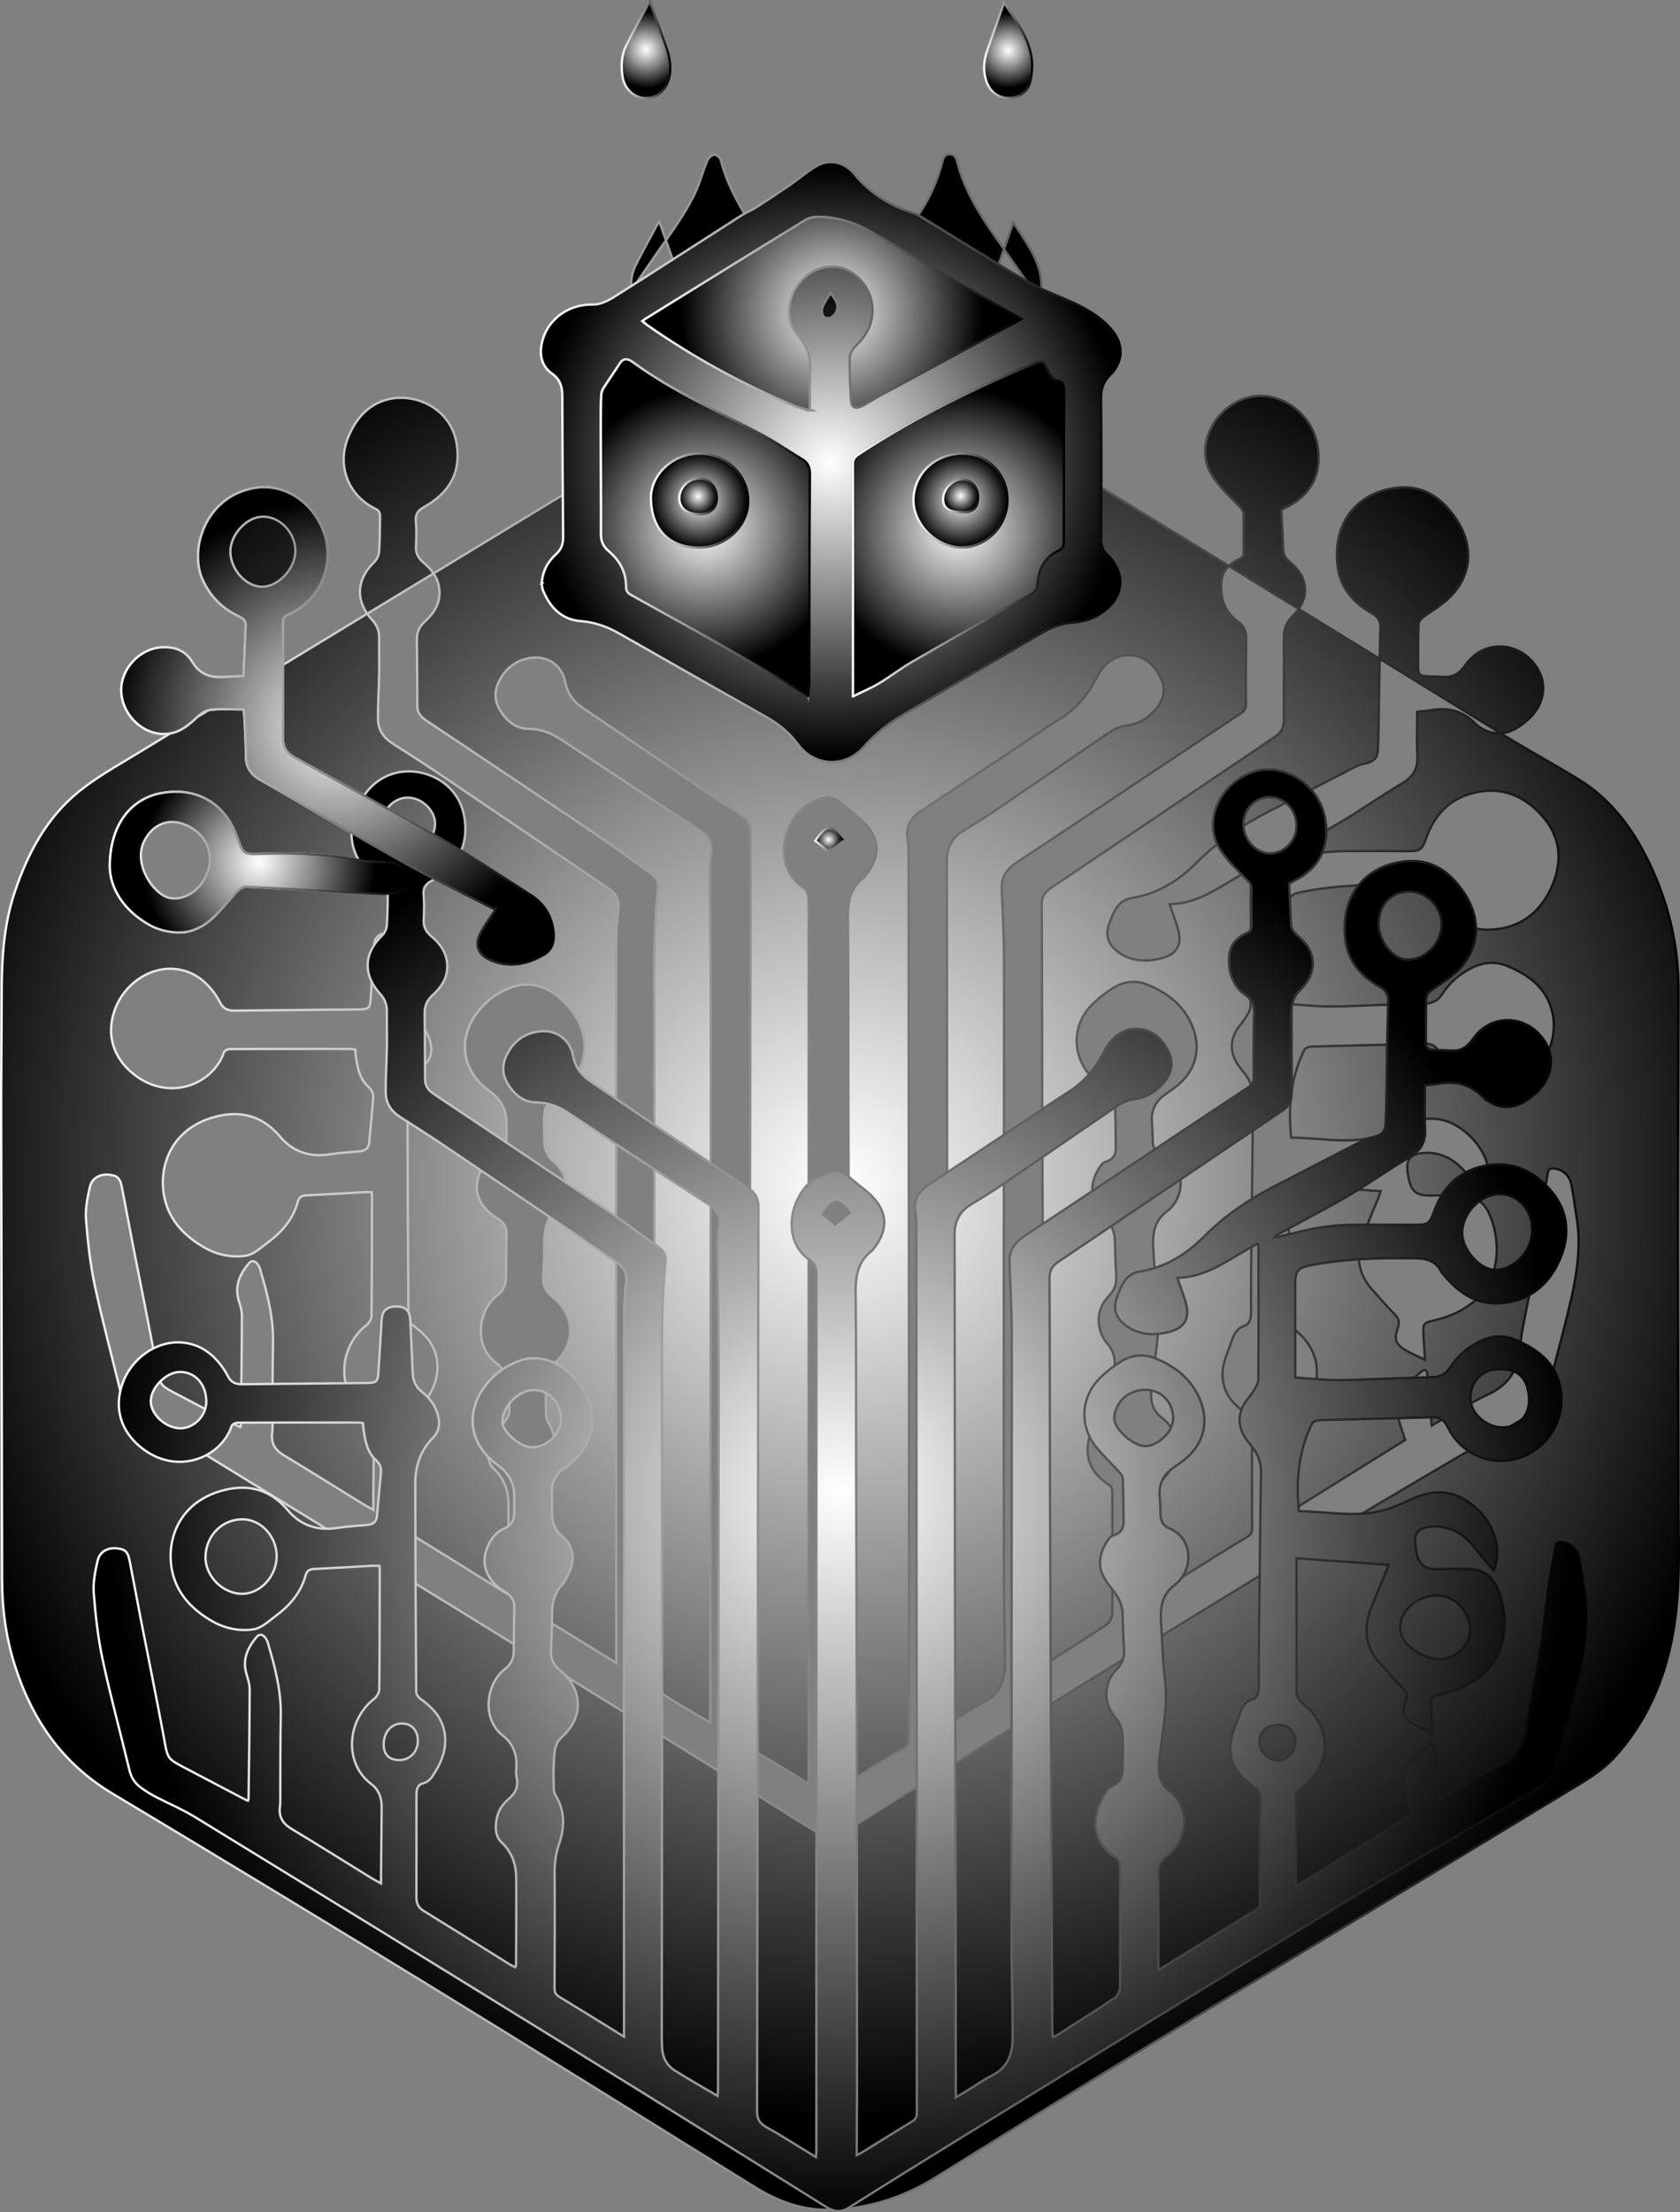 <?xml version="1.0" encoding="UTF-8"?>
<svg id="Layer_2" data-name="Layer 2" xmlns="http://www.w3.org/2000/svg" xmlns:xlink="http://www.w3.org/1999/xlink" viewBox="0 0 725.42 955.02">
  <rect x="0" y="0" width="725.42" height="955.02" fill="#808080" stroke="none"/>
  <defs>
    <style>
      .cls-1 {
        fill: url(#radial-gradient-5);
        stroke: url(#linear-gradient-5);
      }

      .cls-1, .cls-2, .cls-3, .cls-4, .cls-5, .cls-6, .cls-7, .cls-8, .cls-9, .cls-10, .cls-11, .cls-12, .cls-13, .cls-14, .cls-15 {
        stroke-miterlimit: 10;
      }

      .cls-2 {
        fill: url(#radial-gradient-4);
        stroke: url(#linear-gradient-4);
      }

      .cls-3 {
        fill: url(#radial-gradient-7);
        stroke: url(#linear-gradient-7);
      }

      .cls-4 {
        fill: url(#radial-gradient-3);
        stroke: url(#linear-gradient-3);
      }

      .cls-5 {
        fill: url(#radial-gradient);
        stroke: url(#linear-gradient);
      }

      .cls-6 {
        fill: url(#radial-gradient-8);
        stroke: url(#linear-gradient-8);
      }

      .cls-7 {
        fill: url(#radial-gradient-2);
        stroke: url(#linear-gradient-2);
      }

      .cls-8 {
        fill: url(#radial-gradient-12);
        stroke: url(#linear-gradient-12);
      }

      .cls-9 {
        fill: url(#radial-gradient-6);
        stroke: url(#linear-gradient-6);
      }

      .cls-10 {
        fill: url(#radial-gradient-9);
        stroke: url(#linear-gradient-9);
      }

      .cls-11 {
        fill: url(#radial-gradient-11);
        stroke: url(#linear-gradient-11);
      }

      .cls-12 {
        fill: url(#radial-gradient-10);
        stroke: url(#linear-gradient-10);
      }

      .cls-13 {
        fill: url(#radial-gradient-15);
        stroke: url(#linear-gradient-15);
      }

      .cls-14 {
        fill: url(#radial-gradient-14);
        stroke: url(#linear-gradient-14);
      }

      .cls-15 {
        fill: url(#radial-gradient-13);
        stroke: url(#linear-gradient-13);
      }
    </style>
    <radialGradient id="radial-gradient" cx="362.71" cy="446.22" fx="362.71" fy="446.22" r="405.01" gradientTransform="translate(0 956.54) scale(1 -1)" gradientUnits="userSpaceOnUse">
      <stop offset="0" stop-color="#fff"/>
      <stop offset="1" stop-color="#000"/>
    </radialGradient>
    <linearGradient id="linear-gradient" x1="0" y1="446.22" x2="725.42" y2="446.22" gradientTransform="translate(0 956.54) scale(1 -1)" gradientUnits="userSpaceOnUse">
      <stop offset="0" stop-color="#fff"/>
      <stop offset="1" stop-color="#000"/>
    </linearGradient>
    <radialGradient id="radial-gradient-2" cx="362.69" cy="313.19" fx="362.69" fy="313.19" r="316.78" xlink:href="#radial-gradient"/>
    <linearGradient id="linear-gradient-2" x1="39.91" y1="313.19" x2="685.48" y2="313.19" xlink:href="#linear-gradient"/>
    <radialGradient id="radial-gradient-3" cx="358.69" cy="757.07" fx="358.69" fy="757.07" r="127.33" xlink:href="#radial-gradient"/>
    <linearGradient id="linear-gradient-3" x1="233.06" y1="757.07" x2="484.33" y2="757.07" xlink:href="#linear-gradient"/>
    <radialGradient id="radial-gradient-4" cx="145.75" cy="643.15" fx="145.75" fy="643.15" r="98.33" xlink:href="#radial-gradient"/>
    <linearGradient id="linear-gradient-4" x1="51.86" y1="643.15" x2="239.63" y2="643.15" xlink:href="#linear-gradient"/>
    <radialGradient id="radial-gradient-5" cx="111.82" cy="584.35" fx="111.82" fy="584.35" r="50.36" xlink:href="#radial-gradient"/>
    <linearGradient id="linear-gradient-5" x1="46.9" y1="584.35" x2="176.74" y2="584.35" xlink:href="#linear-gradient"/>
    <radialGradient id="radial-gradient-6" cx="278.95" cy="935.13" fx="278.95" fy="935.13" r="16.54" xlink:href="#radial-gradient"/>
    <linearGradient id="linear-gradient-6" x1="267.96" y1="935.13" x2="289.93" y2="935.13" xlink:href="#linear-gradient"/>
    <radialGradient id="radial-gradient-7" cx="435.31" cy="934.81" fx="435.31" fy="934.81" r="16.29" xlink:href="#radial-gradient"/>
    <linearGradient id="linear-gradient-7" x1="424.45" y1="934.81" x2="446.16" y2="934.81" xlink:href="#linear-gradient"/>
    <radialGradient id="radial-gradient-8" cx="357.79" cy="594.09" fx="357.79" fy="594.09" r="5.33" xlink:href="#radial-gradient"/>
    <linearGradient id="linear-gradient-8" x1="351.32" y1="594.02" x2="364.27" y2="594.02" xlink:href="#linear-gradient"/>
    <radialGradient id="radial-gradient-9" cx="413.88" cy="728.12" fx="413.88" fy="728.12" r="60.4" xlink:href="#radial-gradient"/>
    <linearGradient id="linear-gradient-9" x1="367.77" y1="728.07" x2="459.99" y2="728.07" xlink:href="#linear-gradient"/>
    <radialGradient id="radial-gradient-10" cx="304.56" cy="728.75" fx="304.56" fy="728.75" r="60.49" xlink:href="#radial-gradient"/>
    <linearGradient id="linear-gradient-10" x1="258.91" y1="728.45" x2="350.2" y2="728.45" xlink:href="#linear-gradient"/>
    <radialGradient id="radial-gradient-11" cx="359.23" cy="821.19" fx="359.23" fy="821.19" r="64.96" xlink:href="#radial-gradient"/>
    <linearGradient id="linear-gradient-11" x1="276.6" y1="821.19" x2="442.07" y2="821.19" xlink:href="#linear-gradient"/>
    <radialGradient id="radial-gradient-12" cx="414.72" cy="740.46" fx="414.72" fy="740.46" r="20.26" xlink:href="#radial-gradient"/>
    <linearGradient id="linear-gradient-12" x1="393.94" y1="740.46" x2="435.5" y2="740.46" xlink:href="#linear-gradient"/>
    <radialGradient id="radial-gradient-13" cx="302.06" cy="740.44" fx="302.06" fy="740.44" r="20.63" xlink:href="#radial-gradient"/>
    <linearGradient id="linear-gradient-13" x1="280.57" y1="740.44" x2="323.55" y2="740.44" xlink:href="#linear-gradient"/>
    <radialGradient id="radial-gradient-14" cx="414.79" cy="742.47" fx="414.79" fy="742.47" r="7.32" xlink:href="#radial-gradient"/>
    <linearGradient id="linear-gradient-14" x1="406.76" y1="742.47" x2="422.82" y2="742.47" xlink:href="#linear-gradient"/>
    <radialGradient id="radial-gradient-15" cx="301.42" cy="742.25" fx="301.42" fy="742.25" r="7.88" xlink:href="#radial-gradient"/>
    <linearGradient id="linear-gradient-15" x1="292.84" y1="742.25" x2="310" y2="742.25" xlink:href="#linear-gradient"/>
  </defs>
  <g id="Layer_2-2" data-name="Layer 2">
    <path class="cls-5" d="M267.27,198.81c-2.4-4.98-5.2-9.66-6.97-14.7-5.53-15.68-3.35-31.01,4.34-45.28,5.41-10.03,12.06-19.42,18.53-28.85,6.23-9.07,13.02-17.78,17.52-27.91,1.82-4.11,2.95-8.53,4.68-12.7.47-1.14,1.9-2.45,3.03-2.59.88-.1,2.59,1.33,2.85,2.36,3.54,13.7,11.23,25.16,19.1,36.6,7.24,10.52,14.55,21.02,20.98,32.03,3.24,5.55,4.6,12.2,6.85,18.35.21.57.68,1.05,1.04,1.57.34-.43.88-.83.98-1.31,2.86-14.2,10.42-26.08,18.52-37.7,6.19-8.88,12.48-17.7,18.42-26.75,4.5-6.85,7.84-14.3,9.8-22.31.42-1.7,1.16-3.03,3.14-3.01,1.93.02,2.71,1.24,3.15,2.99,3,12.01,9.35,22.34,16.33,32.36,6.95,9.98,14.17,19.79,20.66,30.05,6.79,10.72,10.9,22.48,10.83,35.41-.05,10.31-3,19.75-8.61,28.53.51.4.94.82,1.45,1.13,65.36,40.25,130.7,80.53,196.1,120.71,10.36,6.36,21.05,12.17,31.42,18.51,15.28,9.34,25,23.35,32.2,39.37,7.39,16.43,11.16,33.66,11.17,51.64,0,34.73-.3,69.46-.29,104.19,0,39.79.26,79.59.3,119.38.02,13.5.52,27.06-.59,40.47-2.04,24.63-9.57,47.5-26.23,66.39-4.2,4.77-9.67,8.68-15.15,12.02-60.49,36.82-121.16,73.34-181.65,110.16-32.52,19.8-64.83,39.94-97.14,60.07-13.73,8.55-28.55,13.39-44.67,14-11.98.45-22.87-3.25-33-9.54-47.36-29.37-94.64-58.88-142.16-88-45.09-27.63-90.34-55-135.71-82.18-21.59-12.94-34.68-31.95-42.13-55.46-3.79-11.96-5.44-24.18-5.46-36.7-.1-66.8-.3-133.6-.4-200.39-.03-17.76.2-35.53.23-53.29.03-14.7.9-29.28,5.64-43.36,5.6-16.67,13.71-31.96,27.51-43.2,7.65-6.23,16.44-11.13,24.92-16.29,68.99-41.97,138.03-83.86,207.05-125.78.6-.36,1.16-.79,1.44-.98h-.02ZM539.9,375.59c.07.77.14,1.18.14,1.59.02,19.01.08,38.02-.05,57.03-.01,1.67-1.09,3.46-2.02,4.98-1.43,2.33-3.54,4.29-4.69,6.73-2.91,6.15-.91,11.59,3.28,16.4,3.18,3.65,4.74,7.75,4.62,12.64-.24,9.67-.32,19.35-.44,29.02-.19,15.63-.37,31.25-.53,46.88-.05,5.15-.02,10.3,0,15.45.01,2.52-.34,5.2-2.89,6.07-3.26,1.11-4.44,3.53-5.38,6.31-1.42,4.17-3.49,8.29-3.94,12.57-.83,7.9,2.91,14.06,9.5,18.37,2.23,1.46,3.2,3.17,3.18,5.91-.12,14.75-.09,29.5-.01,44.24,0,1.73-.52,2.7-1.99,3.59-8.96,5.46-17.86,11.02-26.78,16.55-4.87,3.02-9.75,6.03-14.94,9.25-.06-.98-.12-1.57-.12-2.15,0-13.24.09-26.48-.07-39.71-.04-3.31,1.12-5.47,3.72-7.37,8.19-5.99,11.34-20.23,1.08-27.98-3.88-2.93-4.92-7.3-4.47-12.16,1.11-11.87,4.05-23.58,2.6-35.69-.96-8.09-1.1-16.27-1.69-24.41-.46-6.35.11-12.39,5.66-16.58,8.71-6.57,8.25-20.48-2.17-24.63-2.61-1.04-3.78-3.28-3.76-6.18.02-2.65-.17-5.3-.35-7.95-.31-4.7,1.31-8.52,5.06-11.38,1.69-1.29,3.49-2.44,5.18-3.74,8.78-6.73,11.38-16.61,6.98-26.78-3.75-8.68-10.69-13.96-19.18-17.38-4.89-1.97-9.94-1.5-14.35,1.19-3.66,2.24-7.19,4.95-10.14,8.06-7.81,8.27-8.04,20.66-.73,29.37,3.19,3.8,6.79,7.26,10.12,10.94.6.66,1.14,1.65,1.17,2.5.19,6.12.27,12.24.32,18.37.02,2.83-1.08,4.96-3.99,5.9-.74.24-1.58.6-2.03,1.18-3.38,4.32-5.79,10.57-2.84,16.35,1.04,2.03,2.39,3.95,3.83,5.73,2.5,3.11,4.46,6.38,4.59,10.51.17,5.32.29,10.64.62,15.95.21,3.45-.94,6.06-3.37,8.54-5.71,5.82-5.5,14.81-.19,20.75,1.53,1.71,2.64,4.32,2.82,6.61.42,5.3.19,10.65.15,15.98-.02,3.01-1.46,5.2-4.15,6.62-.92.49-2.06.94-2.59,1.75-6.67,10.22-8.16,21.9,4.36,29.7.69.43,1.2,1.66,1.23,2.53.13,4.17.05,8.35.06,12.52.01,13.41.1,26.83-.06,40.24-.02,1.62-.87,3.88-2.1,4.72-8.22,5.56-16.65,10.81-25.01,16.15-.49.31-1.02.55-1.85.99-.12-1.52-.29-2.73-.29-3.94-.16-33.04-.31-66.08-.45-99.12-.05-10.57-.05-21.14-.09-31.71-.14-34.02-.33-68.03-.43-102.05-.09-30.29-.05-60.59-.21-90.88-.02-3.36,1.19-5.33,3.91-7.15,32.25-21.68,64.43-43.47,96.64-65.19,2.75-1.85,4.04-4.21,4.02-7.56-.07-11.73.08-23.45-.04-35.18-.04-3.81,1.09-6.83,3.81-9.51,2.88-2.84,5.02-6.21,5.3-10.43.36-5.52-2.54-9.44-6.41-12.81-1.6-1.4-2.85-2.81-2.94-5.08-.23-5.84-.57-11.68-.86-17.46.65-.35,1.12-.61,1.59-.86.55-.29,1.11-.56,1.65-.86,8.76-4.77,13.19-12.02,12.82-22.12-.64-17.39-16.18-27.25-28.37-25.15-15.84,2.73-26.4,21.39-17.08,34.94,3.12,4.55,7.25,8.44,11.16,12.39,1.3,1.31,2.04,2.38,2,4.25-.12,5.15-.1,10.31,0,15.46.03,1.63-.43,2.48-1.99,3.2-4.16,1.94-7.28,5.06-7.66,9.81-.54,6.81,1.32,12.95,7.12,17.12,2.72,1.95,3.65,4.24,3.6,7.43-.15,9.32-.18,18.65-.11,27.98.01,1.99-.55,3.14-2.26,4.27-21.97,14.55-43.87,29.2-65.8,43.8-10.26,6.84-20.53,13.67-30.84,20.45-4.04,2.66-6.71,6.04-6.55,11.11.33,9.91.97,19.82.98,29.73.07,41.93-.05,83.86-.07,125.8-.02,48.51,0,97.01,0,145.52,0,1.07.04,2.13.06,3.2.14,10.21.4,20.42.39,30.62-.01,7.01-1.98,13.06-8.97,16.51-3.54,1.75-6.77,4.12-10.15,6.19-1.67,1.02-3.38,2-5.4,3.2v-3.79c-.04-34.65-.07-69.29-.13-103.94-.08-43.97-.21-87.94-.27-131.9-.06-44.24-.02-88.48-.15-132.73-.02-6.06,2.35-10.31,7.48-13.36,4.8-2.86,9.54-5.83,14.15-8.97,16.27-11.1,32.45-22.34,48.75-33.39,2.06-1.4,4.61-2.49,7.06-2.8,4.97-.62,8.89-2.83,12.19-6.4,3.75-4.04,5.3-8.61,2.87-13.87-2.62-5.67-6.85-9.77-13.27-10.09-6.97-.35-11.59,3.82-14.61,9.73-3.58,7.02-8.29,12.91-15.02,17.21-7.33,4.68-14.47,9.63-21.72,14.44-13.08,8.68-26.19,17.34-39.28,26.01-4.2,2.78-6.45,6.48-5.55,11.71.28,1.65.45,3.34.45,5.01.03,24.07,0,48.15.02,72.22.04,54.01.12,108.03.15,162.04.03,49.84,0,99.68.04,149.52,0,1.81-.52,2.87-2.1,3.82-7.21,4.35-14.34,8.84-21.51,13.27-.64.4-1.35.69-2.34,1.2v-3.24c.04-9.42.12-18.83.12-28.25-.03-58.54-.05-117.09-.13-175.63-.04-31.27-.2-62.53-.27-93.8-.06-23.81.1-47.62-.19-71.42-.09-7.16.98-13.39,6.93-18.02.55-.43.94-1.06,1.36-1.63,5.89-7.93,5.44-15.49-1.63-22.33-3.12-3.01-6.77-5.46-9.99-8.37-2.84-2.57-5.81-2.69-9.1-1.3-1.3.55-2.62,1.1-3.87,1.75-11.23,5.84-17.02,26.54-3.44,35.94,2.19,1.52,2.8,3.72,2.8,6.26-.01,125.89-.01,251.78-.02,377.66,0,.92-.12,1.83-.21,3.23-1.26-.77-2.06-1.27-2.87-1.77-6.14-3.73-12.18-7.61-18.45-11.11-2.85-1.59-4.08-3.53-4.08-6.75.17-91.85.28-183.71.41-275.56.05-38.29.08-76.58.2-114.87.01-3.55-1.3-6.18-4.17-8.09-3.62-2.41-7.32-4.7-10.91-7.14-19.16-13.01-38.28-26.07-57.45-39.06-4.03-2.73-6.61-6.19-7.54-11.06-1.37-7.13-7.26-11.37-14.34-10.57-5.62.63-10.08,3.34-13.12,8.11-2.77,4.36-3.75,9.03-1.11,13.82,2.77,5.02,6.83,8.65,12.76,8.75,5.13.09,9.51,1.69,13.67,4.43,13.86,9.12,27.72,18.24,41.6,27.32,6.53,4.27,13.16,8.4,19.67,12.7,3.06,2.02,4.36,4.92,3.91,8.7-.42,3.57-.67,7.18-.65,10.77.11,18.65.48,37.29.47,55.94-.04,102.07-.16,204.14-.26,306.21,0,.27.02.53,0,.8-.06.65-.14,1.3-.22,2.03-6.3-3.73-12.46-7.22-18.45-10.97-3.52-2.2-5.28-5.71-5.49-9.84-.18-3.44-.14-6.89-.14-10.34.03-36.25.1-72.49.11-108.74.02-52.33-.03-104.65.02-156.98.02-21.12-.65-42.27,1.57-63.34.28-2.65-.71-4.58-2.89-6.12-7.82-5.54-15.47-11.33-23.4-16.7-24.55-16.6-49.19-33.05-73.83-49.52-2.32-1.55-3.77-3.4-3.78-6.27-.03-9.59-.07-19.19-.17-28.78-.03-3.14,1.13-5.54,3.49-7.68,3.86-3.5,6.59-7.74,6.25-13.25-.32-5.12-3.1-8.97-6.89-12.13-2.19-1.83-3.4-3.92-3.27-6.88.16-3.64.29-7.31-.04-10.92-.29-3.11.85-4.67,3.51-6.17,11.28-6.34,15.91-15.17,14.17-26.93-2.39-16.19-18.68-22.74-30.4-19.4-8.21,2.34-13.36,8.46-16.51,16.21-4.97,12.27-.03,25.16,11.87,30.91,1.66.8,1.93,1.92,1.91,3.36-.08,5.06-.06,10.12-.42,15.16-.11,1.52-.95,3.33-2.05,4.39-7.95,7.67-8.34,16.93-.85,25.14,1.94,2.12,2.96,4.54,2.92,7.47-.07,5.24.08,10.48,0,15.72-.11,6.47-.55,12.95-.51,19.42.02,4.56,2.32,8.06,6.19,10.54,6.49,4.15,13,8.28,19.39,12.59,24.71,16.68,49.36,33.44,74.07,50.13,3.19,2.15,4.62,4.86,4.18,8.78-.51,4.58-.91,9.19-.91,13.79-.06,66.45-.04,132.91-.04,199.36,0,35.89.01,71.78.02,107.68v4.72c-9.64-5.95-18.81-11.66-28.05-17.26-1.49-.91-1.95-1.92-1.94-3.62.08-16.7.12-33.4.04-50.11-.02-4.13.51-8.05,1.86-11.98,2.48-7.23,2.73-14.4-1.49-21.25-.52-.85-.71-2.02-.74-3.04-.09-3.64-.23-7.3.02-10.92.28-3.98-.02-8.07,3.56-11.25,9.45-8.38,8.98-20.83-.89-28.69-2.69-2.14-4.06-4.85-3.93-8.31.19-5.05.56-10.11.48-15.16-.08-5.08.79-9.68,4.38-13.52.83-.89,1.43-2.03,2.02-3.12,3.61-6.68,3.82-12.84-2.38-18.19-2.66-2.29-4-5.35-4-8.95,0-4.17-.36-8.37.06-12.5.2-1.98,1.66-3.95,2.9-5.67.79-1.09,2.25-1.69,3.38-2.55,12.78-9.61,14.62-24.05,4.65-36.53-7.12-8.92-16.41-12.32-25.2-9.11-5.71,2.08-10.52,5.53-14.3,10.29-9.22,11.62-7.24,25.84,4.73,34.43,4.42,3.17,7.22,7.29,7.42,12.87.1,2.73,0,5.47,0,8.21,0,3.3-1.53,5.38-4.6,6.72-5.6,2.44-9.33,10.61-7.88,16.57,1.2,4.93,4.53,8.15,8.6,10.7,2.64,1.65,4.07,3.67,3.96,6.93-.21,6.3-.14,12.61-.29,18.91-.07,2.97-1.21,5.43-3.68,7.32-8.41,6.44-10.25,21.67-.92,28.9,4.41,3.41,6.18,8.3,5.72,13.94-.11,1.32-.14,2.7.14,3.98.92,4.05-.58,7-3.65,9.56-3.87,3.22-5.46,7.67-5.34,12.53.04,1.95.83,4.45,2.19,5.7,4.69,4.3,6.58,9.62,6.62,15.68.09,12.61-.02,25.23-.06,37.84,0,.13-.17.26-.42.65-.8-.41-1.67-.78-2.46-1.28-12.35-7.69-24.66-15.43-37.06-23.04-2.27-1.4-3.09-3.23-3.09-5.71,0-14.83,0-29.67.02-44.5,0-2.06.52-4.24,2.66-4.75,2.92-.69,4.1-2.85,5.44-5.02,3.63-5.88,5.47-12.15,3.56-19.01-1.56-5.59-5.53-9.35-10.08-12.66-.84-.61-1.68-1.89-1.69-2.87-.21-29.93-.37-59.86-.41-89.79,0-7.5,2.12-14.33,7.59-19.84,2.26-2.27,3.1-5.13,2.54-8.31-.84-4.77-3.4-8.57-7.14-11.48-2.86-2.22-3.99-5.01-4.12-8.49-.29-7.62-.66-15.24-1.05-22.86-.19-3.72-2.11-5.57-5.67-5.62-4.21-.06-6.36,1.65-6.63,5.55-.53,7.78-.92,15.58-1.45,23.36-.24,3.43-1,4.09-4.51,4.13-18.2.2-36.4.36-54.6.54-2.64.03-4.62-1.02-5.84-3.42-.52-1.02-1.09-2.04-1.73-2.99-4.49-6.67-10.45-11.17-18.7-11.64-10.65-.61-21.21,6.95-25.06,17.61-3.87,10.69-.79,20.85,8.27,27.98,15.43,12.14,34.36,4.06,38.85-9.61.22-.68,1.7-1.34,2.6-1.34,17.32-.08,34.65-.06,51.97-.05.68,0,1.36.13,2.1.2.07.87.09,1.57.19,2.26.7,5.04,1.46,10.19,5.43,13.79,1.86,1.69,2.32,3.35,2.11,5.56-.57,6.18-1.1,12.36-1.68,18.54-.24,2.58-1.63,3.67-4.47,3.89-4.24.34-8.5.62-12.7,1.26-8.6,1.3-15.74-1.04-21.42-7.75-7.49-8.87-16.95-11.41-28.02-8.44-19.23,5.16-24.61,21.84-21.79,34.98,2.07,9.64,8.52,16.35,16.89,21.26,5.63,3.31,11.95,4.65,18.17,3.72,3.42-.51,6.58-3.52,9.6-5.76,6.1-4.54,10.94-10.1,12.96-17.68.47-1.75,1.62-2.52,3.51-2.61,8.41-.4,16.82-.93,25.23-1.39,1.03-.06,2.06,0,3.11,0,.06.79.13,1.22.13,1.66-.03,17.23-.02,34.47-.21,51.7-.02,1.4-1.11,3.21-2.26,4.11-11.61,9.07-13.28,27.67-1.2,36.75,3.25,2.45,4.54,6.03,4.5,10.07-.09,9.59-.19,19.17-.28,28.76,0,1.21,0,2.41,0,4.07-1.64-.9-2.89-1.52-4.07-2.25-11.55-7.12-23.03-14.36-34.66-21.35-3.32-2-5.12-4.48-5.01-8.32.03-1.06.22-2.11.23-3.17.07-12.44-.04-24.88.22-37.31.22-10.91-2.55-21.22-5.59-31.51-.22-.75-.61-1.49-1.08-2.12-1.1-1.46-2.51-1.87-3.78-.34-3.76,4.54-6.19,9.49-4.44,15.65.65,2.29,1.47,4.65,1.46,6.98-.05,15.8-.29,31.6-.48,47.4,0,.15-.13.31-.29.65-.7-.33-1.41-.63-2.09-.99-7.69-4.03-15.37-8.09-23.06-12.12-10.24-5.36-9.31-4.41-11.25-14.86-3.11-16.7-6.52-33.35-9.77-50.03-1.64-8.42-3.19-16.87-4.84-25.29-.43-2.18-.91-4.54-3.45-5.27-4.29-1.23-9.3-.07-10.44,4.98-1.03,4.55-2.01,9.34-1.65,13.92.76,9.6,1.81,19.26,3.82,28.67,3.43,15.99,7.74,31.79,11.56,47.7.79,3.31,2.45,5.87,5.15,7.77,1.88,1.32,3.83,2.58,5.86,3.65,5.81,3.04,11.9,5.59,17.47,9,53.7,32.89,107.35,65.85,160.93,98.93,37.13,22.92,74.15,46.04,111.18,69.12,3.35,2.09,6.34,2.86,10.06.51,16.19-10.24,32.47-20.34,48.79-30.38,52.27-32.17,104.45-64.47,156.89-96.36,30.15-18.34,60.72-35.99,91.14-53.89,4.28-2.52,7.21-5.78,8.42-10.72,2.29-9.37,4.85-18.66,7.2-28.02,3.88-15.49,7.86-30.97,5.11-47.19-.78-4.63-1.24-9.32-2.22-13.9-.88-4.14-3.88-6.55-7.49-6.86-1.42-.12-2.35.06-2.63,1.74-.98,5.92-2.22,11.8-3.07,17.73-1.3,9.11-2.12,18.29-3.58,27.38-1.71,10.65-4.53,21.16-5.64,31.86-.98,9.37-5.47,15.07-13.65,18.87-5.37,2.49-10.47,5.58-15.67,8.44-2.76,1.52-5.47,3.14-8.56,4.92-.16-1.72-.28-3.02-.39-4.33-.51-5.92-.99-11.84-1.52-17.75-.17-1.89-1.1-2.45-2.63-1.14-2.42,2.08-4.95,4.08-7.11,6.41-3.13,3.38-4.39,7.54-3.25,12.07.92,3.63,2.25,7.15,3.47,10.94-16.59,10.34-33.32,20.76-50.32,31.36-.14-.88-.25-1.21-.25-1.54,0-12.53-.05-25.05.06-37.58,0-.89.87-2.08,1.67-2.63,13.66-9.37,14.39-26.58,1.45-36.91-2.08-1.66-2.89-3.62-2.89-6.2.03-17.59,0-35.18-.02-52.77v-3.9c13.38.95,26.42,1.87,39.66,2.81-.23.78-.35,1.37-.58,1.92-2.24,5.49-4.56,10.96-6.74,16.48-3.39,8.59-2.89,16.66,3.48,23.84,3.24,3.65,6.42,7.37,9.85,10.84,1.83,1.85,2.39,3.39,1.41,5.99-1.7,4.51-.92,6.9,2.72,9.18,2.66,1.67,5.62,2.86,9.04,4.56-.26-4.18-.52-7.68-.69-11.18-.22-4.45.16-4.83,4.58-5.85,6.84-1.57,13.08-4.34,18.36-9.12,11.3-10.23,10.06-27.8,5.08-37.74-1.95-3.88-5.47-6.55-9.86-6.93-5-.43-10.07-.19-15.11-.11-5.86.1-8.26-1.7-9.43-7.41-.28-1.38-.51-2.8-.57-4.21-.15-3.55,1.24-5.62,4.66-6.39,1.95-.44,4.06-.58,6.04-.34,6.99.84,11.96,4.89,16.06,10.36,2.16,2.88,4.65,5.51,7.24,8.55.34-.89.53-1.26.63-1.66,3.48-13.81-5.36-24.62-14.08-29.43-7.87-4.35-15.66-2.8-23.41.94-3.95,1.91-8.12,3.57-12.38,4.56-11.53,2.67-23.12.08-34.92.02-1.34-13.25-.18-25.96,5.71-37.93.39-.79,2.01-1.35,3.07-1.38,16.23-.46,32.47-.75,48.71-1.26,3.46-.11,5.34,1.27,6.79,4.28,5.72,11.91,19.42,17.52,31.62,13.05,12.98-4.76,19.78-18.33,16.83-31.02-2.41-10.35-10.08-15.91-19.25-19.76-5.08-2.14-10.24-1.8-15.18.61-5.28,2.58-9.69,6.24-12.91,11.22-1.71,2.65-3.97,4.19-7.2,4.28-8.16.24-16.31.55-24.46.82-6.12.2-12.24.57-18.36.47-5.62-.09-11.22-.71-16.94-1.11v-41.11c0-4.64,1.41-6.29,6.02-7.2,15.41-3.06,30.99-3.42,46.63-3.13,4.53.08,8.13,1.41,10.3,5.62.2.39.5.73.78,1.08,6.03,7.36,13.3,12.9,23.19,12.71,12.6-.25,21.75-6.71,26.94-18.05,4.9-10.72,4.41-21.46-3.54-30.66-8.07-9.34-18.43-13.51-30.78-10.13-10.23,2.79-16.46,9.96-19.84,19.81-1.53,4.45-2.7,5.17-7.42,5.13-8.87-.07-17.74-.07-26.61-.02-8.37.05-16.61,1.11-24.72,3.22-3.25.84-6.55,1.51-9.83,2.26.61-.9,1.37-1.33,2.13-1.74,9.81-5.34,19.76-10.43,29.39-16.09,9.02-5.3,17.55-11.41,26.57-16.72,4.85-2.86,7.14-6.39,6.86-12.05-.31-6.28-.07-12.58-.07-19.06,2.28-.25,4.39-.39,6.47-.73,7.24-1.18,13.4.5,18.68,5.91,1.8,1.84,4.53,3.23,7.06,3.8,6.2,1.41,11.18-1.64,15.63-5.56,6.41-5.64,8.3-13.85,4.89-20.65-4.05-8.08-12.59-12.38-20.95-10.49-4.82,1.09-8.45,3.95-11.25,7.95-2.17,3.11-4.95,5.01-8.93,4.76-2.39-.15-4.78-.23-7.17-.27-3.27-.06-4.04-.77-4.04-4.13,0-6.04,0-12.08.18-18.12.03-1.02.77-2.32,1.59-2.95,2.8-2.17,5.86-4.01,8.68-6.15,12.19-9.23,14.62-23.49,6.2-36.26-5.6-8.5-13.17-14.45-23.65-13.95-17.21.82-30.15,13.16-27.79,33.78,1.08,9.45,6.74,16,14.85,20.52,2.62,1.46,3.75,3.33,3.66,6.42-.34,10.73-.43,21.48-.63,32.21-.13,6.83-.13,13.67-.47,20.49-.18,3.56-1.98,5.08-5.5,5.79-1.37.28-2.77.66-4.01,1.29-12.69,6.52-25.33,13.15-38.02,19.65-11.28,5.78-21.67,12.74-30.67,21.79-7.83,7.88-16.95,13.59-28.25,15.36-2.15.34-4.64,1.82-5.93,3.55-1.84,2.46-2.99,5.56-3.94,8.54-1.43,4.51.3,8.21,3.93,10.99,5.24,4.02,11.3,4.52,17.45,3.27,8.51-1.73,10.96-6.31,8.21-14.46-1.01-2.99-2.05-5.97-3.18-9.25,13.7-.24,23.43-9.14,34.8-14.79l.05.02ZM233.94,251.89c.13.73.13,1.93.56,2.97,3.06,7.38,8.03,12.64,16.41,13.27,6.01.45,11.39,2.43,16.52,5.35,21.05,11.95,42.07,23.96,63.16,35.84,5.49,3.09,10.19,6.76,13.98,11.96,7.08,9.71,20.47,10.25,28.33,1.21,4.99-5.73,10.81-10.23,17.25-14.05,19.92-11.78,39.86-23.52,59.81-35.26,4.09-2.41,8.46-4.07,13.24-4.41,4.69-.33,9.02-1.64,12.89-4.4,9.4-6.69,10.31-16.89,2.05-24.94-1.87-1.83-2.63-3.8-2.62-6.37.04-20.43.09-40.87-.08-61.3-.03-4.02,1-7.04,3.93-9.91,5.83-5.72,5.9-13.37.6-19.57-5.03-5.89-11.63-9.46-18.56-12.56-6.06-2.7-12.39-4.96-18.08-8.3-15.44-9.07-30.59-18.62-45.87-27.95-1.2-.73-2.48-1.39-3.81-1.81-9.94-3.09-18.22-8.62-24.84-16.65-4.33-5.25-10.82-6.62-16.66-3.08-3.92,2.38-7.42,5.44-11.2,8.05-4.73,3.25-9.53,6.41-14.37,9.5-2,1.28-4.27,2.16-6.27,3.44-18.38,11.76-36.68,23.64-55.13,35.28-2.67,1.69-6.03,3.36-9.02,3.27-9.99-.28-19.09,5.69-21.82,15.23-1.77,6.2-.5,11.36,4.04,14.57,3.35,2.37,4.43,5.46,4.44,9.36.06,20.42.2,40.84.37,61.26.02,2.92-.76,5.23-3.01,7.29-3.55,3.25-5.92,7.27-6.22,12.69l-.02.02ZM213.89,392.79c-1.19,1.75-2.26,3.27-3.27,4.82-1.06,1.63-2.19,3.24-3.09,4.97-2.79,5.33-1.38,9.53,4.16,11.93,8.19,3.55,16,1.9,23.33-2.44,3.43-2.04,4.4-5.53,4.04-9.47-.64-7.05-4.08-12.47-9.89-16.22-12.44-8.03-24.78-16.25-37.6-23.63-21.27-12.24-42.87-23.92-64.39-35.74-3.4-1.87-5.02-4.35-5-8.29.07-16.61.02-33.22-.09-49.83-.01-1.85.53-2.73,2.26-3.5,15.32-6.85,21.49-24.9,13.66-39.61-6.01-11.27-17.16-17.05-28.47-15.01-20.71,3.73-27.96,26.27-22.03,39.47,3.15,7.01,8.14,12.15,15.02,15.53,1.74.85,3.69,1.68,3.59,4.1-.28,7.25-.64,14.49-.98,21.98-3.61.18-6.96.46-10.3.49-4.98.04-9.08-1.97-11.62-6.26-3.05-5.15-7.53-6.87-13.21-6.61-9.5.43-17.77,9.09-17.65,18.61.12,10,8.7,18.79,18.39,18.79,5.75,0,9.95-3.04,13.91-6.86,1.69-1.63,4.01-3.29,6.21-3.55,4.63-.54,9.37-.16,14.28-.16.14,1.2.34,2.32.39,3.45.25,5.49.61,10.99.62,16.48.01,4.85,1.97,8.08,6.27,10.47,9.91,5.51,19.61,11.43,29.44,17.09,12.51,7.21,24.96,14.56,37.65,21.45,11.2,6.09,22.7,11.63,34.37,17.57v-.02ZM47.41,374.1c.19,9.74,6.29,19.1,17.19,25.23,3.28,1.84,7.3,2.86,11.08,3.17,6.3.53,11.84-2.11,16.38-6.39,3.15-2.97,5.88-6.39,8.78-9.62,1.66-1.85,3.19-3.86,6.1-3.69,8.94.51,17.88.98,26.83,1.47,10.35.57,20.7,1.27,31.06,1.64,2.95.11,5.96-.58,8.89-1.16,2.06-.41,2.67-2.05,2.5-4.06-.46-5.3-2.67-7.72-8.19-8.35-3.78-.43-7.69-.04-11.39-.77-14.37-2.81-28.85-3.53-43.43-2.97-8.13.31-8.12.34-10.83-7.24-5.22-14.67-17.62-21.8-32.88-18.93-13.24,2.5-22.05,13.91-22.08,31.66h0ZM284.62,95.5c-3.54,6.59-7.11,12.86-10.29,19.31-1.95,3.96-2.14,8.33-1.59,12.72.7,5.57,4.76,9.65,9.82,9.78,5.21.14,9.29-3.5,10.47-9.05,1.07-5.01-.14-9.64-1.81-14.26-2.13-5.89-4.2-11.79-6.59-18.5h-.01ZM437.54,96.14c-2.45,6.96-4.85,13.79-7.25,20.61-1.57,4.47-1.9,9-.3,13.53,1.53,4.33,5.11,6.98,9.34,7.03,4.43.05,8.43-2.42,9.5-7.01.84-3.6,1.11-7.61.45-11.22-1.6-8.82-7.12-15.8-11.75-22.94h0Z"/>
    <path class="cls-7" d="M543.19,536.86c-11.38,5.66-21.1,14.55-34.8,14.79,1.13,3.28,2.18,6.26,3.18,9.25,2.75,8.15.3,12.74-8.21,14.46-6.15,1.25-12.22.75-17.45-3.27-3.63-2.79-5.36-6.49-3.93-10.99.95-2.98,2.1-6.08,3.94-8.54,1.29-1.73,3.78-3.21,5.93-3.55,11.31-1.77,20.43-7.48,28.25-15.36,9-9.06,19.39-16.01,30.67-21.79,12.7-6.51,25.33-13.13,38.02-19.65,1.23-.63,2.64-1.01,4.01-1.29,3.52-.71,5.32-2.23,5.5-5.79.34-6.82.34-13.66.47-20.49.2-10.74.29-21.48.63-32.21.1-3.09-1.04-4.96-3.66-6.42-8.1-4.52-13.76-11.07-14.85-20.52-2.36-20.62,10.57-32.96,27.79-33.78,10.48-.5,18.05,5.45,23.65,13.95,8.42,12.77,5.99,27.02-6.2,36.26-2.83,2.14-5.88,3.98-8.68,6.15-.82.64-1.56,1.94-1.59,2.95-.19,6.03-.17,12.08-.18,18.12,0,3.36.76,4.08,4.04,4.13,2.39.04,4.78.12,7.17.27,3.97.25,6.76-1.66,8.93-4.76,2.79-4,6.42-6.86,11.25-7.95,8.37-1.89,16.9,2.41,20.95,10.49,3.41,6.79,1.52,15.01-4.89,20.65-4.45,3.92-9.43,6.96-15.63,5.56-2.53-.58-5.27-1.96-7.06-3.8-5.27-5.41-11.44-7.09-18.68-5.91-2.08.34-4.19.48-6.47.73,0,6.48-.24,12.78.07,19.06.28,5.67-2.01,9.2-6.86,12.05-9.01,5.31-17.55,11.42-26.57,16.72-9.63,5.65-19.58,10.75-29.39,16.09-.76.42-1.52.84-2.13,1.74,3.28-.75,6.58-1.42,9.83-2.26,8.11-2.11,16.35-3.17,24.72-3.22,8.87-.05,17.74-.05,26.61.02,4.73.04,5.89-.68,7.42-5.13,3.38-9.84,9.61-17.02,19.84-19.81,12.35-3.37,22.7.79,30.78,10.13,7.95,9.2,8.44,19.93,3.54,30.66-5.18,11.34-14.34,17.8-26.94,18.05-9.89.2-17.17-5.35-23.19-12.71-.28-.34-.58-.69-.78-1.08-2.17-4.21-5.77-5.53-10.3-5.62-15.64-.29-31.22.08-46.63,3.13-4.61.92-6.02,2.56-6.02,7.2v41.11c5.72.4,11.33,1.02,16.94,1.11,6.11.1,12.24-.27,18.36-.47,8.15-.26,16.31-.57,24.46-.82,3.23-.1,5.49-1.64,7.2-4.28,3.21-4.98,7.62-8.64,12.91-11.22,4.94-2.41,10.1-2.75,15.18-.61,9.17,3.85,16.85,9.41,19.25,19.76,2.95,12.69-3.85,26.26-16.83,31.02-12.19,4.47-25.89-1.14-31.62-13.05-1.45-3.01-3.33-4.39-6.79-4.28-16.23.51-32.47.8-48.71,1.26-1.06.03-2.68.59-3.07,1.38-5.89,11.97-7.05,24.68-5.71,37.93,11.8.06,23.39,2.65,34.92-.02,4.26-.99,8.43-2.65,12.38-4.56,7.75-3.74,15.54-5.29,23.41-.94,8.72,4.82,17.57,15.63,14.08,29.43-.1.4-.29.78-.63,1.66-2.59-3.04-5.08-5.67-7.24-8.55-4.1-5.47-9.07-9.52-16.06-10.36-1.98-.24-4.09-.1-6.04.34-3.41.77-4.8,2.84-4.66,6.39.06,1.41.28,2.82.57,4.21,1.16,5.71,3.57,7.51,9.43,7.41,5.04-.08,10.11-.32,15.11.11,4.39.38,7.92,3.04,9.86,6.93,4.98,9.94,6.22,27.51-5.08,37.74-5.28,4.78-11.52,7.55-18.36,9.12-4.43,1.01-4.8,1.4-4.58,5.85.17,3.5.43,7,.69,11.18-3.42-1.7-6.38-2.9-9.04-4.56-3.64-2.28-4.42-4.67-2.72-9.18.98-2.6.42-4.14-1.41-5.99-3.43-3.47-6.61-7.19-9.85-10.84-6.38-7.17-6.88-15.25-3.48-23.84,2.18-5.52,4.5-10.98,6.74-16.48.22-.55.35-1.14.58-1.92-13.24-.94-26.28-1.86-39.66-2.81v3.9c.01,17.59.04,35.18.02,52.77,0,2.58.8,4.53,2.89,6.2,12.95,10.33,12.21,27.55-1.45,36.91-.8.55-1.66,1.73-1.67,2.63-.11,12.53-.07,25.05-.06,37.58,0,.33.1.67.25,1.54,17-10.59,33.73-21.02,50.32-31.36-1.22-3.78-2.55-7.31-3.47-10.94-1.14-4.54.12-8.69,3.25-12.07,2.16-2.33,4.69-4.33,7.11-6.41,1.53-1.31,2.46-.75,2.63,1.14.53,5.92,1.01,11.84,1.52,17.75.11,1.31.23,2.61.39,4.33,3.09-1.78,5.8-3.4,8.56-4.92,5.2-2.87,10.3-5.95,15.67-8.44,8.18-3.8,12.67-9.49,13.65-18.87,1.11-10.7,3.93-21.21,5.64-31.86,1.45-9.08,2.28-18.27,3.58-27.38.85-5.94,2.09-11.81,3.07-17.73.28-1.68,1.21-1.86,2.63-1.74,3.61.3,6.61,2.72,7.49,6.86.98,4.58,1.43,9.27,2.22,13.9,2.75,16.22-1.23,31.7-5.11,47.19-2.34,9.35-4.91,18.65-7.2,28.02-1.2,4.93-4.13,8.2-8.42,10.72-30.42,17.89-60.99,35.55-91.14,53.89-52.44,31.89-104.62,64.19-156.89,96.36-16.32,10.04-32.6,20.14-48.79,30.38-3.71,2.35-6.7,1.58-10.06-.51-37.04-23.08-74.05-46.2-111.18-69.12-53.58-33.08-107.24-66.04-160.93-98.93-5.57-3.41-11.67-5.96-17.47-9-2.03-1.07-3.98-2.32-5.86-3.65-2.7-1.9-4.36-4.46-5.15-7.77-3.82-15.91-8.14-31.71-11.56-47.7-2.02-9.41-3.07-19.07-3.82-28.67-.36-4.58.62-9.37,1.65-13.92,1.14-5.04,6.14-6.21,10.44-4.98,2.53.73,3.02,3.09,3.45,5.27,1.66,8.42,3.2,16.86,4.84,25.29,3.25,16.68,6.67,33.32,9.77,50.03,1.94,10.45,1.01,9.51,11.25,14.86,7.69,4.02,15.37,8.08,23.06,12.12.68.36,1.39.66,2.09.99.16-.35.29-.5.29-.65.19-15.8.44-31.6.48-47.4,0-2.33-.81-4.69-1.46-6.98-1.75-6.16.68-11.11,4.44-15.65,1.27-1.53,2.68-1.13,3.78.34.47.63.86,1.37,1.08,2.12,3.03,10.29,5.81,20.6,5.59,31.51-.26,12.43-.15,24.87-.22,37.31,0,1.06-.2,2.11-.23,3.17-.11,3.84,1.69,6.32,5.01,8.32,11.63,6.98,23.11,14.22,34.66,21.35,1.18.73,2.43,1.35,4.07,2.25v-4.07c.09-9.59.19-19.17.28-28.76.04-4.04-1.25-7.62-4.5-10.07-12.08-9.09-10.41-27.69,1.2-36.75,1.15-.9,2.25-2.71,2.26-4.11.19-17.23.18-34.47.21-51.7,0-.44-.07-.87-.13-1.66-1.05,0-2.08-.05-3.11,0-8.41.47-16.81.99-25.23,1.39-1.89.09-3.04.86-3.51,2.61-2.03,7.58-6.87,13.14-12.96,17.68-3.01,2.24-6.18,5.25-9.6,5.76-6.22.93-12.54-.41-18.17-3.72-8.37-4.91-14.82-11.62-16.89-21.26-2.82-13.14,2.56-29.82,21.79-34.98,11.06-2.97,20.53-.43,28.02,8.44,5.67,6.72,12.82,9.05,21.42,7.75,4.2-.63,8.46-.92,12.7-1.26,2.84-.23,4.22-1.31,4.47-3.89.58-6.18,1.11-12.36,1.68-18.54.21-2.21-.25-3.87-2.11-5.56-3.97-3.6-4.73-8.75-5.43-13.79-.1-.69-.12-1.4-.19-2.26-.74-.07-1.42-.2-2.1-.2-17.32-.01-34.65-.03-51.97.05-.9,0-2.38.66-2.6,1.34-4.5,13.68-23.42,21.75-38.85,9.61-9.06-7.13-12.13-17.29-8.27-27.98,3.86-10.66,14.41-18.22,25.06-17.61,8.25.47,14.21,4.97,18.7,11.64.64.95,1.21,1.96,1.73,2.99,1.22,2.4,3.2,3.44,5.84,3.42,18.2-.18,36.4-.34,54.6-.54,3.51-.04,4.28-.7,4.51-4.13.53-7.78.92-15.58,1.45-23.36.27-3.9,2.42-5.62,6.63-5.55,3.56.05,5.48,1.9,5.67,5.62.39,7.62.77,15.24,1.05,22.86.13,3.48,1.26,6.27,4.12,8.49,3.74,2.91,6.3,6.7,7.14,11.48.56,3.19-.28,6.04-2.54,8.31-5.47,5.51-7.6,12.33-7.59,19.84.04,29.93.2,59.86.41,89.79,0,.98.85,2.26,1.69,2.87,4.55,3.3,8.52,7.07,10.08,12.66,1.91,6.87.07,13.13-3.56,19.01-1.34,2.17-2.52,4.32-5.44,5.02-2.14.51-2.66,2.69-2.66,4.75-.02,14.83,0,29.67-.02,44.5,0,2.48.81,4.31,3.09,5.71,12.39,7.61,24.71,15.36,37.06,23.04.79.49,1.66.87,2.46,1.28.26-.39.42-.52.42-.65.04-12.61.15-25.23.06-37.84-.04-6.06-1.94-11.38-6.62-15.68-1.36-1.25-2.15-3.75-2.19-5.7-.11-4.86,1.47-9.31,5.34-12.53,3.07-2.56,4.56-5.51,3.65-9.56-.29-1.27-.25-2.66-.14-3.98.46-5.64-1.32-10.53-5.72-13.94-9.33-7.23-7.49-22.46.92-28.9,2.47-1.89,3.61-4.36,3.68-7.32.15-6.3.07-12.61.29-18.91.11-3.25-1.32-5.28-3.96-6.93-4.07-2.55-7.41-5.77-8.6-10.7-1.45-5.97,2.28-14.13,7.88-16.57,3.08-1.34,4.61-3.42,4.6-6.72,0-2.74.1-5.47,0-8.21-.2-5.57-3-9.69-7.42-12.87-11.96-8.59-13.95-22.81-4.73-34.43,3.77-4.76,8.58-8.21,14.3-10.29,8.79-3.2,18.08.2,25.2,9.11,9.97,12.49,8.14,26.92-4.65,36.53-1.13.85-2.59,1.46-3.38,2.55-1.24,1.72-2.7,3.69-2.9,5.67-.42,4.12-.06,8.33-.06,12.5,0,3.59,1.34,6.65,4,8.95,6.2,5.35,5.98,11.51,2.38,18.19-.59,1.09-1.18,2.23-2.02,3.12-3.59,3.84-4.46,8.44-4.38,13.52.08,5.05-.29,10.11-.48,15.16-.13,3.45,1.24,6.17,3.93,8.31,9.87,7.86,10.34,20.3.89,28.69-3.58,3.18-3.28,7.27-3.56,11.25-.26,3.62-.11,7.28-.02,10.92.02,1.03.21,2.19.74,3.04,4.22,6.84,3.97,14.02,1.49,21.25-1.35,3.93-1.88,7.85-1.86,11.98.09,16.7.04,33.4-.04,50.11,0,1.7.45,2.71,1.94,3.62,9.24,5.61,18.41,11.32,28.05,17.26v-4.72c0-35.89-.02-71.78-.02-107.68,0-66.45-.02-132.91.04-199.36,0-4.6.4-9.22.91-13.79.44-3.92-1-6.63-4.18-8.78-24.7-16.69-49.36-33.45-74.07-50.13-6.39-4.31-12.9-8.44-19.39-12.59-3.88-2.48-6.17-5.98-6.19-10.54-.03-6.47.4-12.94.51-19.42.09-5.24-.06-10.48,0-15.72.04-2.93-.98-5.35-2.92-7.47-7.49-8.2-7.1-17.47.85-25.14,1.1-1.06,1.94-2.87,2.05-4.39.36-5.04.35-10.1.42-15.16.02-1.44-.25-2.56-1.91-3.36-11.9-5.75-16.84-18.65-11.87-30.91,3.14-7.75,8.3-13.87,16.51-16.21,11.73-3.35,28.02,3.2,30.4,19.4,1.74,11.77-2.89,20.59-14.17,26.93-2.66,1.49-3.8,3.06-3.51,6.17.34,3.61.2,7.28.04,10.92-.13,2.95,1.08,5.05,3.27,6.88,3.79,3.17,6.57,7.02,6.89,12.13.35,5.51-2.39,9.74-6.25,13.25-2.35,2.14-3.52,4.53-3.49,7.68.1,9.59.14,19.19.17,28.78,0,2.88,1.46,4.72,3.78,6.27,24.64,16.46,49.28,32.92,73.83,49.52,7.94,5.37,15.58,11.16,23.4,16.7,2.18,1.54,3.17,3.48,2.89,6.12-2.22,21.07-1.55,42.21-1.57,63.34-.05,52.33,0,104.65-.02,156.98-.01,36.25-.08,72.49-.11,108.74,0,3.45-.04,6.9.14,10.34.22,4.13,1.97,7.63,5.49,9.84,5.99,3.75,12.14,7.24,18.45,10.97.08-.73.16-1.38.22-2.03.02-.26,0-.53,0-.8.09-102.07.22-204.14.26-306.21,0-18.65-.37-37.29-.47-55.94-.02-3.59.22-7.2.65-10.77.45-3.78-.85-6.68-3.91-8.7-6.51-4.31-13.14-8.43-19.67-12.7-13.88-9.08-27.74-18.2-41.6-27.32-4.16-2.73-8.53-4.34-13.67-4.43-5.93-.1-9.99-3.73-12.76-8.75-2.64-4.79-1.67-9.46,1.11-13.82,3.04-4.78,7.5-7.48,13.12-8.11,7.08-.8,12.97,3.45,14.34,10.57.94,4.87,3.52,8.33,7.54,11.06,19.17,12.98,38.29,26.05,57.45,39.06,3.59,2.44,7.29,4.73,10.91,7.14,2.87,1.91,4.18,4.54,4.17,8.09-.11,38.29-.15,76.58-.2,114.87-.12,91.85-.24,183.71-.41,275.56,0,3.22,1.23,5.16,4.08,6.75,6.26,3.5,12.31,7.38,18.45,11.11.81.49,1.62.99,2.87,1.77.1-1.39.21-2.31.21-3.23,0-125.89,0-251.78.02-377.66,0-2.54-.6-4.74-2.8-6.26-13.58-9.4-7.79-30.09,3.44-35.94,1.25-.65,2.57-1.2,3.87-1.75,3.29-1.4,6.27-1.27,9.1,1.3,3.22,2.91,6.87,5.36,9.99,8.37,7.08,6.84,7.52,14.4,1.63,22.33-.42.57-.81,1.21-1.36,1.63-5.95,4.62-7.02,10.86-6.93,18.02.3,23.8.14,47.62.19,71.42.07,31.27.23,62.53.27,93.8.07,58.54.1,117.09.13,175.63,0,9.42-.08,18.83-.12,28.25v3.24c.99-.5,1.7-.8,2.34-1.2,7.17-4.43,14.3-8.92,21.51-13.27,1.58-.95,2.1-2.01,2.1-3.82-.05-49.84-.02-99.68-.04-149.52-.03-54.01-.11-108.03-.15-162.04-.02-24.07,0-48.15-.02-72.22,0-1.67-.17-3.36-.45-5.01-.9-5.24,1.35-8.93,5.55-11.71,13.09-8.67,26.19-17.33,39.28-26.01,7.24-4.81,14.39-9.76,21.72-14.44,6.73-4.29,11.44-10.19,15.02-17.21,3.02-5.91,7.64-10.08,14.61-9.73,6.42.32,10.65,4.42,13.27,10.09,2.43,5.26.88,9.83-2.87,13.87-3.31,3.56-7.22,5.77-12.19,6.4-2.44.31-5,1.4-7.06,2.8-16.31,11.05-32.48,22.3-48.75,33.39-4.61,3.15-9.36,6.12-14.15,8.97-5.13,3.05-7.5,7.31-7.48,13.36.13,44.24.09,88.48.15,132.73.06,43.97.19,87.94.27,131.9.06,34.65.09,69.29.13,103.94v3.79c2.02-1.2,3.73-2.17,5.4-3.2,3.38-2.07,6.61-4.44,10.15-6.19,6.98-3.45,8.96-9.49,8.97-16.51.02-10.21-.24-20.42-.39-30.62-.02-1.07-.06-2.13-.06-3.2,0-48.51-.02-97.01,0-145.52.02-41.93.14-83.86.07-125.8-.02-9.91-.66-19.82-.98-29.73-.17-5.07,2.51-8.46,6.55-11.11,10.3-6.78,20.57-13.61,30.84-20.45,21.93-14.61,43.83-29.26,65.8-43.8,1.7-1.13,2.27-2.28,2.26-4.27-.07-9.33-.04-18.65.11-27.98.05-3.19-.88-5.48-3.6-7.43-5.8-4.17-7.66-10.31-7.12-17.12.38-4.75,3.49-7.87,7.66-9.81,1.56-.72,2.02-1.57,1.99-3.2-.1-5.15-.11-10.31,0-15.46.04-1.87-.7-2.94-2-4.25-3.92-3.94-8.04-7.84-11.16-12.39-9.32-13.55,1.24-32.2,17.08-34.94,12.2-2.11,27.73,7.76,28.37,25.15.37,10.1-4.05,17.35-12.82,22.12-.55.3-1.1.57-1.65.86-.47.25-.93.5-1.59.86.29,5.78.63,11.62.86,17.46.09,2.27,1.34,3.69,2.94,5.08,3.87,3.37,6.78,7.3,6.41,12.81-.28,4.23-2.42,7.6-5.3,10.43-2.72,2.68-3.85,5.7-3.81,9.51.12,11.73-.03,23.45.04,35.18.02,3.35-1.28,5.71-4.02,7.56-32.22,21.72-64.39,43.51-96.64,65.19-2.72,1.83-3.93,3.79-3.91,7.15.16,30.29.12,60.59.21,90.88.1,34.02.29,68.03.43,102.05.04,10.57.05,21.14.09,31.71.14,33.04.29,66.08.45,99.12,0,1.21.18,2.42.29,3.94.83-.44,1.36-.67,1.85-.99,8.37-5.34,16.79-10.59,25.01-16.15,1.23-.83,2.08-3.1,2.1-4.72.15-13.41.07-26.83.06-40.24,0-4.18.07-8.35-.06-12.52-.03-.87-.54-2.1-1.23-2.53-12.52-7.8-11.03-19.48-4.36-29.7.53-.81,1.66-1.26,2.59-1.75,2.68-1.41,4.12-3.6,4.15-6.62.04-5.33.27-10.68-.15-15.98-.18-2.29-1.29-4.9-2.82-6.61-5.31-5.94-5.53-14.93.19-20.75,2.43-2.47,3.58-5.09,3.37-8.54-.33-5.31-.45-10.63-.62-15.95-.13-4.13-2.09-7.4-4.59-10.51-1.44-1.79-2.79-3.7-3.83-5.73-2.95-5.78-.54-12.03,2.84-16.35.45-.58,1.3-.94,2.03-1.18,2.91-.93,4.01-3.07,3.99-5.9-.05-6.12-.13-12.25-.32-18.37-.03-.85-.57-1.84-1.17-2.5-3.34-3.68-6.93-7.14-10.12-10.94-7.31-8.71-7.08-21.1.73-29.37,2.94-3.11,6.47-5.83,10.14-8.06,4.41-2.69,9.45-3.16,14.35-1.19,8.49,3.42,15.43,8.71,19.18,17.38,4.4,10.17,1.79,20.05-6.98,26.78-1.69,1.29-3.49,2.45-5.18,3.74-3.75,2.86-5.37,6.68-5.06,11.38.18,2.65.37,5.3.35,7.95-.02,2.91,1.14,5.14,3.76,6.18,10.42,4.15,10.89,18.06,2.17,24.63-5.56,4.19-6.12,10.22-5.66,16.58.59,8.14.73,16.32,1.69,24.41,1.44,12.11-1.49,23.82-2.6,35.69-.46,4.86.59,9.23,4.47,12.16,10.26,7.75,7.12,21.99-1.08,27.98-2.6,1.9-3.76,4.07-3.72,7.37.16,13.24.06,26.47.07,39.71,0,.59.06,1.17.12,2.15,5.2-3.22,10.07-6.23,14.94-9.25,8.92-5.53,17.82-11.09,26.78-16.55,1.47-.89,2-1.86,1.99-3.59-.08-14.75-.11-29.5.01-44.24.02-2.74-.95-4.45-3.18-5.91-6.59-4.31-10.33-10.47-9.5-18.37.45-4.28,2.52-8.4,3.94-12.57.95-2.78,2.12-5.21,5.38-6.31,2.55-.87,2.9-3.55,2.89-6.07-.02-5.15-.05-10.3,0-15.45.16-15.63.34-31.25.53-46.88.12-9.68.2-19.35.44-29.02.12-4.88-1.44-8.98-4.62-12.64-4.19-4.81-6.19-10.25-3.28-16.4,1.15-2.44,3.26-4.4,4.69-6.73.93-1.52,2.01-3.31,2.02-4.98.13-19.01.07-38.02.05-57.03,0-.41-.07-.82-.14-1.59l-.05-.02ZM88.73,671.99c-.22,8.26,7.24,15.93,15.63,16.07,7.74.13,14.77-7.16,15.09-15.66.32-8.6-6.35-16.26-14.36-16.49-8.93-.25-16.12,6.81-16.36,16.08ZM661.59,531.01c.03-8.68-5.96-15.38-13.86-15.48-8.32-.11-16.38,8.16-16.35,16.79.02,7.13,7.67,15.8,14.01,15.89,8.43.11,16.17-8.1,16.2-17.2h0ZM620.69,688.74c-4.68.16-8.53,1.54-11.72,4.51-5.51,5.13-5.94,12.39-.59,17.32,2.4,2.21,5.48,4.08,8.59,5.01,5.67,1.71,10.97.28,14.91-4.38,3.51-4.15,3.69-8.96,1.44-13.72-2.55-5.39-6.93-8.37-12.62-8.74h-.01ZM622.5,399.09c.06-8.11-7.28-14.93-15.26-14.16-6.98.67-11.59,5.81-11.91,13.28-.3,6.94,5.11,14.84,10.91,15.92.43.08.88.09,1.32.11,7.79.31,14.88-6.89,14.94-15.15ZM660.2,603.59c-.51-9.01-4.87-12.94-13.83-12.45-6.91.38-11.79,5.98-11.41,13.09.35,6.5,7.49,12.37,14.54,11.97,6.71-.39,11.1-5.56,10.71-12.61h-.01ZM242.25,612.43c0-6.97-5.21-12.32-11.97-12.32-6.34,0-13.26,7.03-13.37,13.6-.07,4.36,7.72,11.12,12.79,11.09,6.63-.04,12.56-5.88,12.55-12.37ZM506.59,612.52c-.02-8.38-6.81-13.73-14.54-12.3-5.16.96-8.8,4.04-10.47,9.11-1.58,4.79,1.33,7.87,4.4,10.84.44.43.94.81,1.44,1.17,3.47,2.5,7.14,4.14,11.34,1.87,4.66-2.52,7.5-6.35,7.83-10.69h0ZM89.09,605.05c-.06-7.51-4.79-12.8-11.39-12.76-5.97.04-12.57,6.68-12.59,12.66-.02,5.69,6.49,11.64,12.76,11.67,5.94.03,11.26-5.46,11.21-11.58h.01ZM536.94,355.68c-.03,6.7,5.27,12.64,11.37,12.72,6.19.08,11.54-5.41,11.53-11.82-.01-7.08-5.02-12.39-11.76-12.47-5.92-.07-11.1,5.31-11.13,11.57h-.01ZM164.78,356.41c-.04,6.69,4.83,11.86,11.29,11.97,5.61.09,11.7-6.41,11.81-12.63.1-5.78-5.71-11.41-11.8-11.41s-11.25,5.44-11.29,12.08h0ZM552.25,744.65c-5.24.03-8.46,2.85-8.46,7.42,0,4.23,3.83,7.89,8.33,7.95,3.73.05,7.3-3.94,7.21-8.06-.1-4.37-2.97-7.33-7.07-7.31h-.01ZM180.42,751.4c-.02-4.46-2.8-7.39-6.97-7.35-4.6.04-7.85,3.93-7.77,9.29.06,4.19,2.43,6.48,6.73,6.5,4.59.02,8.03-3.6,8.01-8.44h0ZM366.86,523.49c-5.09-6.31-6.68-6.18-11.57.72,1.95,1.57,3.91,3.14,5.39,4.33,2.25-1.84,4.23-3.46,6.18-5.05Z"/>
    <path class="cls-4" d="M233.94,251.89c.3-5.42,2.67-9.44,6.22-12.69,2.25-2.06,3.03-4.36,3.01-7.29-.17-20.42-.31-40.84-.37-61.26,0-3.9-1.08-6.99-4.44-9.36-4.54-3.21-5.81-8.37-4.04-14.57,2.73-9.54,11.83-15.52,21.82-15.23,2.99.08,6.35-1.59,9.02-3.27,18.45-11.65,36.75-23.52,55.13-35.28,2-1.28,4.26-2.16,6.27-3.44,4.84-3.09,9.64-6.25,14.37-9.5,3.79-2.61,7.28-5.67,11.2-8.05,5.84-3.54,12.32-2.17,16.66,3.08,6.62,8.03,14.9,13.56,24.84,16.65,1.33.41,2.62,1.08,3.81,1.81,15.28,9.33,30.44,18.88,45.87,27.95,5.69,3.34,12.02,5.6,18.08,8.3,6.93,3.09,13.54,6.67,18.56,12.56,5.3,6.21,5.23,13.85-.6,19.57-2.92,2.87-3.96,5.89-3.93,9.91.17,20.43.12,40.86.08,61.3,0,2.57.75,4.54,2.62,6.37,8.26,8.05,7.35,18.25-2.05,24.94-3.88,2.76-8.2,4.07-12.89,4.4-4.78.34-9.15,2-13.24,4.41-19.95,11.73-39.89,23.48-59.81,35.26-6.44,3.81-12.26,8.32-17.25,14.05-7.87,9.04-21.26,8.5-28.33-1.21-3.79-5.2-8.49-8.87-13.98-11.96-21.09-11.88-42.11-23.88-63.16-35.84-5.14-2.92-10.52-4.89-16.52-5.35-8.38-.63-13.35-5.9-16.41-13.27-.43-1.03-.43-2.24-.56-2.97l.02-.02ZM368.32,300.62c4.13-2.04,7.86-3.61,11.3-5.67,4.87-2.92,9.37-6.45,14.28-9.29,17.05-9.86,34.19-19.56,51.34-29.24,1.7-.96,2.52-1.93,2.66-4.03.41-6.39,2.92-11.78,9.03-14.61,2.02-.93,2.4-2.04,2.4-4.01,0-21.75.07-43.51.15-65.26,0-1.85-.44-3.56-2.38-3.98-2.88-.63-3.97-2.74-4.94-5.08-1.47-3.53-2.41-3.91-5.82-2.48-26.29,11.07-51.84,23.54-75.73,39.25-1.7,1.12-2.36,2.15-2.35,4.18.07,32.25.05,64.49.05,96.74v3.47h.01ZM348.97,300.44c.21-2.09.49-3.65.49-5.21.03-15.28,0-30.55.03-45.83.03-14.83.07-29.66.2-44.49.02-2.79-.64-5.01-3.14-6.53-5.98-3.62-11.75-7.61-17.91-10.9-18.67-9.99-38.18-18.48-55.37-31.11-.43-.31-.88-.6-1.36-.83-1.82-.87-3.16-.4-4.27,1.34-2.24,3.5-4.65,6.89-6.89,10.39-.58.91-1.09,2.05-1.13,3.11-.18,4.25-.23,8.52-.22,12.78.03,15.81.18,31.61.11,47.42-.01,3.14,1,5.34,3.36,7.35,4.65,3.96,7.54,8.97,7.47,15.26-.02,1.9.68,2.79,2.25,3.67,15.6,8.63,31.2,17.25,46.7,26.06,9.79,5.56,19.4,11.44,29.67,17.51h.01ZM349.66,177.11v-3.33c.03-4.79-.1-9.59.13-14.36.26-5.54-1.35-10.22-5.14-14.32-4.14-4.48-5.02-9.88-3.36-15.65,2.61-9.09,10.76-15.04,19.41-14.29,7.84.67,15.13,8.07,15.97,16.81.64,6.64-1.89,12.26-6.73,16.95-1.41,1.37-2.92,3.44-2.97,5.24-.18,6.11.19,12.24.5,18.35.18,3.45,1.85,4.32,4.98,2.66,2.58-1.37,5.01-3.03,7.59-4.42,19.27-10.42,38.55-20.81,57.83-31.21.97-.52,1.92-1.07,3.21-1.79-1.57-.92-2.71-1.58-3.84-2.24-20.26-11.72-40.57-23.37-60.77-35.2-7.14-4.19-14.73-6.54-22.94-6.71-1.99-.04-4.28.47-5.95,1.5-23,14.1-45.91,28.33-68.84,42.53-.42.26-.78.59-1.32,1.01.92.74,1.64,1.39,2.43,1.94,20.02,13.94,41.29,25.58,63.86,34.84,1.76.72,3.68,1.05,5.97,1.69h-.02ZM358.55,126.6c-1.36,2.36-2.82,4.28-3.55,6.44-.38,1.13.12,3.46.94,3.89,1.68.89,3.59.28,4.76-1.63,1.58-2.57,1.12-5.09-2.16-8.7h0Z"/>
    <path class="cls-2" d="M213.89,392.79c-11.67-5.94-23.17-11.48-34.37-17.57-12.69-6.89-25.14-14.24-37.65-21.45-9.83-5.67-19.52-11.58-29.44-17.09-4.31-2.4-6.26-5.62-6.27-10.47-.02-5.5-.38-10.99-.62-16.48-.05-1.12-.25-2.24-.39-3.45-4.91,0-9.65-.38-14.28.16-2.2.26-4.52,1.92-6.21,3.55-3.96,3.82-8.16,6.86-13.91,6.86-9.7,0-18.27-8.78-18.39-18.79-.12-9.52,8.15-18.18,17.65-18.61,5.68-.26,10.15,1.47,13.21,6.61,2.54,4.29,6.65,6.3,11.62,6.26,3.34-.03,6.68-.31,10.3-.49.34-7.49.69-14.73.98-21.98.09-2.42-1.85-3.25-3.59-4.1-6.88-3.37-11.87-8.51-15.02-15.53-5.94-13.2,1.31-35.73,22.03-39.47,11.31-2.04,22.46,3.74,28.47,15.01,7.84,14.71,1.66,32.76-13.66,39.61-1.73.77-2.27,1.65-2.26,3.5.1,16.61.16,33.22.09,49.83-.02,3.93,1.6,6.42,5,8.29,21.51,11.82,43.11,23.5,64.39,35.74,12.82,7.38,25.17,15.6,37.6,23.63,5.8,3.75,9.24,9.16,9.89,16.22.36,3.94-.61,7.43-4.04,9.47-7.33,4.35-15.14,5.99-23.33,2.44-5.54-2.4-6.95-6.6-4.16-11.93.9-1.72,2.02-3.33,3.09-4.97,1.01-1.56,2.08-3.07,3.27-4.82v.02ZM127.55,237.91c.03-7.87-6.55-14.87-13.98-14.87-6.95,0-14.1,7.64-14.09,15.07,0,7.68,6.64,15.11,13.58,15.2,7.03.09,14.46-7.8,14.49-15.4Z"/>
    <path class="cls-1" d="M47.41,374.1c.03-17.75,8.84-29.16,22.08-31.66,15.26-2.88,27.66,4.26,32.88,18.93,2.7,7.58,2.7,7.55,10.83,7.24,14.58-.56,29.06.17,43.43,2.97,3.71.72,7.61.34,11.39.77,5.52.63,7.74,3.05,8.19,8.35.17,2.01-.44,3.65-2.5,4.06-2.93.58-5.94,1.26-8.89,1.16-10.36-.38-20.7-1.07-31.06-1.64-8.94-.49-17.89-.97-26.83-1.47-2.91-.17-4.44,1.85-6.1,3.69-2.91,3.23-5.63,6.65-8.78,9.62-4.54,4.28-10.08,6.92-16.38,6.39-3.77-.32-7.8-1.33-11.08-3.17-10.91-6.13-17.01-15.49-17.19-25.23h.01ZM90.68,370.38c-.36-5.6-3.29-10.63-9.27-13.69-7.86-4.02-15.41-1.31-19.25,6.65-4.56,9.46,3.55,21.99,10.36,24.12,1.75.55,3.91.49,5.72.06,6.86-1.62,12.46-9.05,12.43-17.13h.01Z"/>
    <path class="cls-9" d="M280.62.5c2.38,6.7,4.46,12.61,6.59,18.5,1.67,4.62,2.89,9.25,1.81,14.26-1.19,5.55-5.27,9.19-10.47,9.05-5.05-.13-9.12-4.22-9.82-9.78-.55-4.39-.36-8.76,1.59-12.72,3.19-6.45,6.75-12.72,10.29-19.31h.01Z"/>
    <path class="cls-3" d="M433.54,1.14c4.63,7.14,10.15,14.12,11.75,22.94.66,3.61.39,7.63-.45,11.22-1.08,4.58-5.08,7.06-9.5,7.01-4.22-.05-7.81-2.7-9.34-7.03-1.6-4.53-1.27-9.05.3-13.53,2.39-6.83,4.8-13.65,7.25-20.61h0Z"/>
    <path class="cls-6" d="M363.57,362.22c-1.95,1.59-3.93,3.21-6.18,5.05-1.48-1.19-3.43-2.76-5.39-4.33,4.89-6.9,6.48-7.02,11.57-.72Z"/>
    <path class="cls-10" d="M368.32,300.62v-3.47c0-32.25.02-64.49-.05-96.74,0-2.03.66-3.06,2.35-4.18,23.88-15.72,49.44-28.19,75.73-39.25,3.4-1.43,4.35-1.05,5.82,2.48.97,2.34,2.06,4.45,4.94,5.08,1.93.42,2.38,2.12,2.38,3.98-.07,21.75-.15,43.51-.15,65.26,0,1.97-.38,3.08-2.4,4.01-6.11,2.82-8.62,8.22-9.03,14.61-.14,2.09-.96,3.07-2.66,4.03-17.15,9.69-34.29,19.38-51.34,29.24-4.91,2.84-9.41,6.37-14.28,9.29-3.44,2.06-7.18,3.63-11.3,5.67h-.01ZM415.65,195.85c-11.95,0-21.21,8.82-21.21,20.19,0,10.42,9.99,20.21,20.68,20.29,10.78.08,19.89-9.28,19.88-20.43,0-11.3-8.45-20.05-19.35-20.04h0Z"/>
    <path class="cls-12" d="M348.97,300.44c-10.26-6.07-19.88-11.94-29.67-17.51-15.5-8.81-31.1-17.43-46.7-26.06-1.58-.87-2.27-1.77-2.25-3.67.07-6.29-2.82-11.3-7.47-15.26-2.36-2.01-3.38-4.22-3.36-7.35.07-15.81-.08-31.61-.11-47.42,0-4.26.04-8.52.22-12.78.05-1.06.55-2.2,1.13-3.11,2.24-3.5,4.65-6.89,6.89-10.39,1.11-1.74,2.44-2.21,4.27-1.34.48.23.93.52,1.36.83,17.19,12.62,36.7,21.12,55.37,31.11,6.15,3.29,11.93,7.28,17.91,10.9,2.5,1.52,3.17,3.73,3.14,6.53-.13,14.83-.17,29.66-.2,44.49-.03,15.28,0,30.55-.03,45.83,0,1.56-.29,3.11-.49,5.21h-.01ZM301.79,236.36c11.48.02,21.25-9.17,21.27-20.01.02-11.34-9.37-20.49-21.05-20.5-11.38,0-21.2,9-20.93,19.64.31,12.53,7.39,20.87,20.72,20.87h-.01Z"/>
    <path class="cls-11" d="M349.66,177.11c-2.29-.64-4.21-.97-5.97-1.69-22.56-9.27-43.84-20.91-63.86-34.84-.79-.55-1.52-1.21-2.43-1.94.54-.42.9-.75,1.32-1.01,22.93-14.2,45.84-28.44,68.84-42.53,1.68-1.03,3.97-1.54,5.95-1.5,8.22.17,15.8,2.52,22.94,6.71,20.2,11.83,40.5,23.48,60.77,35.2,1.14.66,2.27,1.32,3.84,2.24-1.29.72-2.25,1.27-3.21,1.79-19.28,10.4-38.56,20.78-57.83,31.21-2.57,1.39-5,3.05-7.59,4.42-3.13,1.66-4.8.79-4.98-2.66-.31-6.11-.68-12.25-.5-18.35.05-1.79,1.57-3.87,2.97-5.24,4.84-4.69,7.37-10.31,6.73-16.95-.84-8.74-8.13-16.14-15.97-16.81-8.64-.74-16.8,5.21-19.41,14.29-1.66,5.77-.78,11.17,3.36,15.65,3.79,4.11,5.41,8.78,5.14,14.32-.23,4.78-.1,9.58-.13,14.36v3.33h.02Z"/>
    <path class="cls-8" d="M415.65,195.85c10.9,0,19.34,8.74,19.35,20.04,0,11.15-9.1,20.51-19.88,20.43-10.7-.08-20.68-9.87-20.68-20.29,0-11.37,9.26-20.18,21.21-20.19h0ZM422.31,214.87c.13-4.27-2.76-7.73-6.57-7.88-4.12-.17-8.36,3.97-8.48,8.27-.11,3.95,2.3,5.72,8.04,5.91,4.69.16,6.88-1.81,7.01-6.29h0Z"/>
    <path class="cls-15" d="M301.79,236.36c-13.33,0-20.4-8.33-20.72-20.87-.27-10.64,9.55-19.66,20.93-19.64,11.68,0,21.07,9.16,21.05,20.5-.01,10.84-9.78,20.03-21.27,20.01h.01ZM309.5,215.09c.06-4.71-3.08-8.37-7.29-8.48-4.68-.12-8.82,3.79-8.87,8.37-.05,4.19,3.18,6.92,8.28,6.99,5,.08,7.82-2.39,7.88-6.88Z"/>
    <path class="cls-14" d="M422.31,214.87c-.13,4.48-2.33,6.45-7.01,6.29-5.74-.19-8.15-1.97-8.04-5.91.12-4.3,4.36-8.43,8.48-8.27,3.81.15,6.7,3.61,6.57,7.88h0Z"/>
    <path class="cls-13" d="M309.5,215.09c-.06,4.5-2.88,6.96-7.88,6.88-5.1-.08-8.33-2.81-8.28-6.99.05-4.59,4.19-8.5,8.87-8.37,4.21.11,7.35,3.77,7.29,8.48Z"/>
  </g>
</svg>